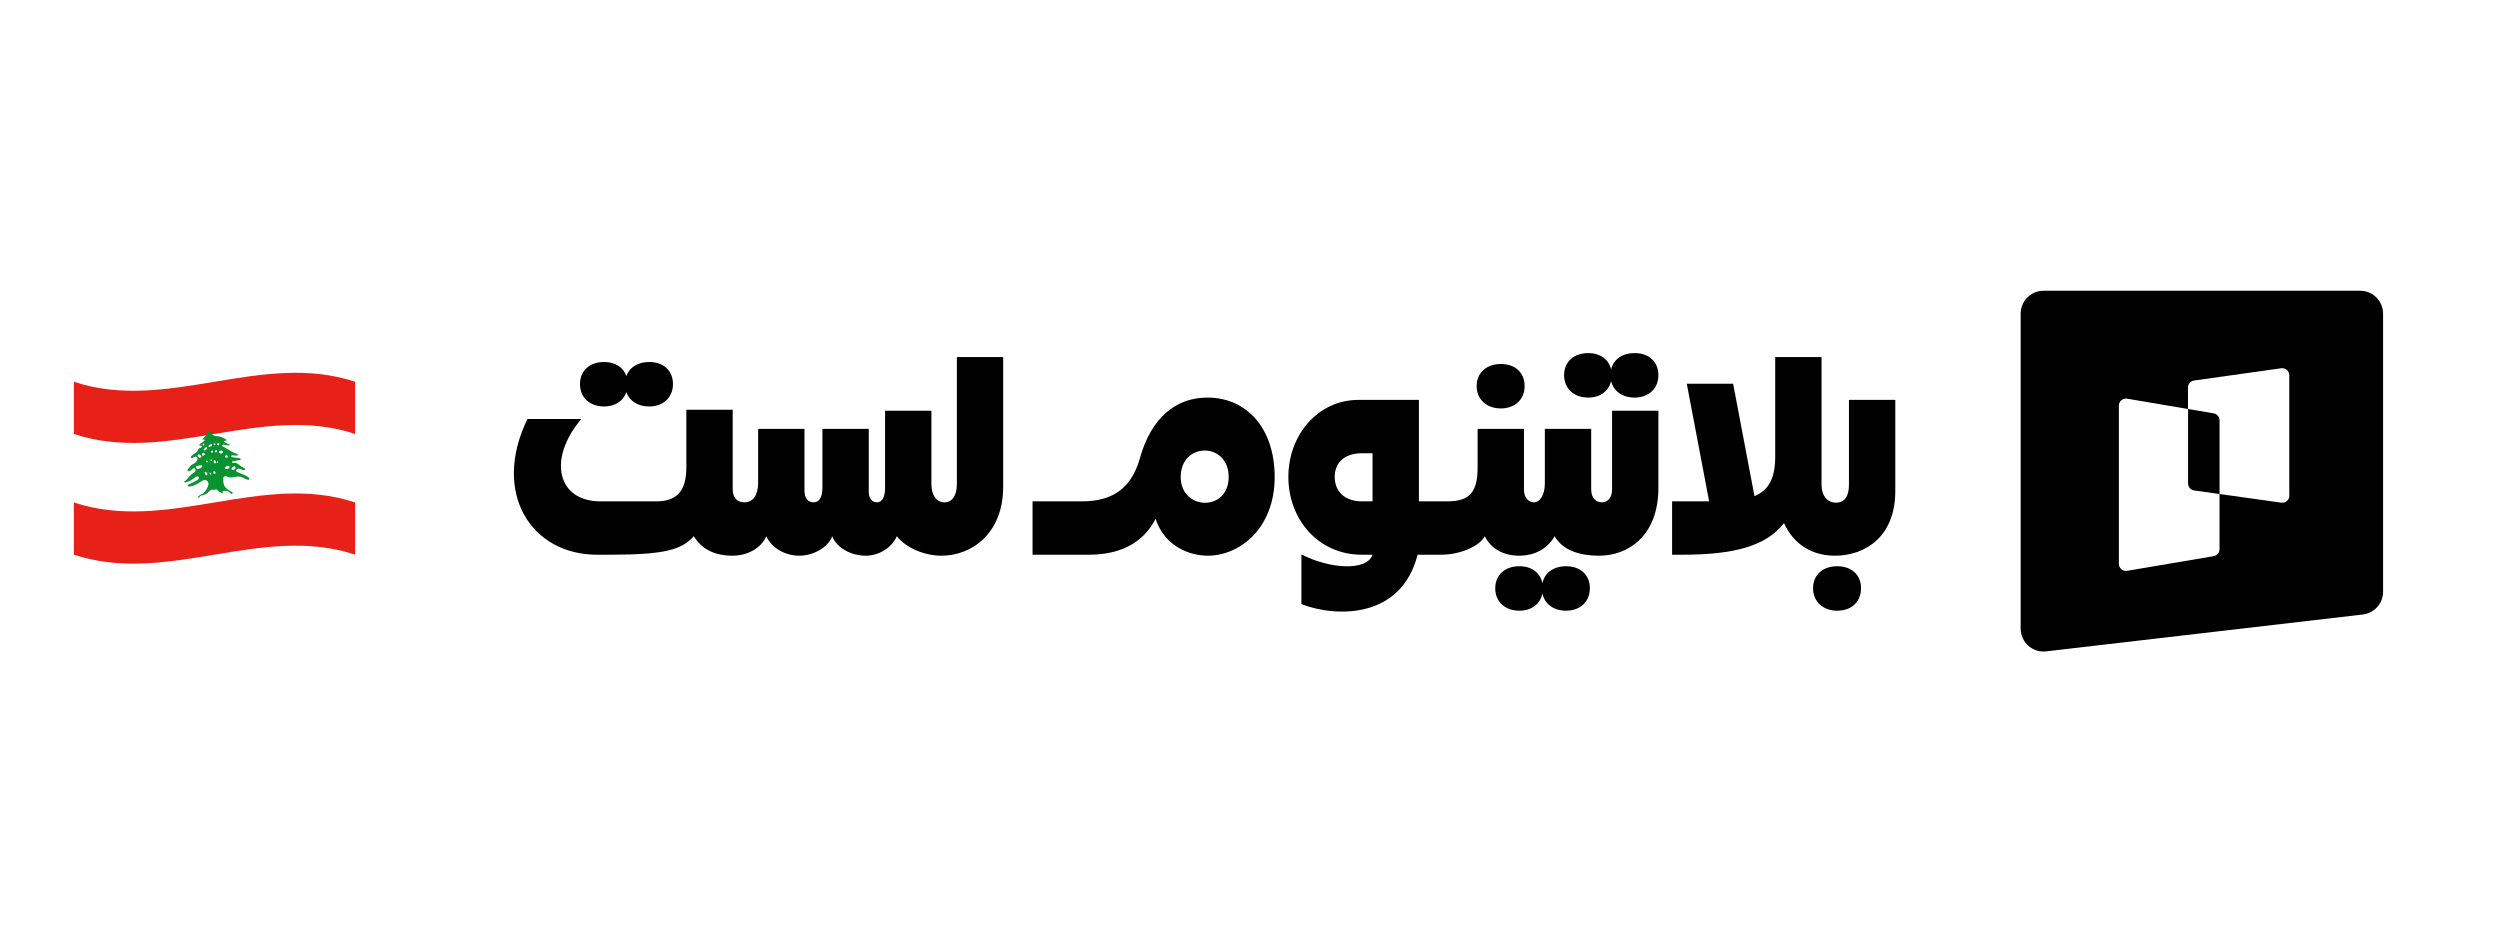<svg width="190" height="72" viewBox="0 0 190 72" fill="none" xmlns="http://www.w3.org/2000/svg">
<g clip-path="url(#clip0_1558_13693)">
<g filter="url(#filter0_d_1558_13693)">
<path d="M26.743 41.778C19.617 39.413 12.49 44.142 5.363 41.778L5.363 28.643C12.49 31.008 19.617 26.279 26.743 28.643C26.743 33.021 26.743 37.4 26.743 41.778Z" fill="white"/>
<path d="M26.743 41.782C19.617 39.417 12.49 44.146 5.363 41.782L5.363 37.815C12.49 40.179 19.617 35.451 26.743 37.815L26.743 41.782Z" fill="#E72018"/>
<path d="M26.743 32.609C19.617 30.245 12.49 34.973 5.363 32.609L5.363 28.643C12.49 31.008 19.617 26.279 26.743 28.643L26.743 32.609Z" fill="#E72018"/>
</g>
<g clip-path="url(#clip1_1558_13693)">
<path d="M15.892 32.7C15.814 32.939 15.633 33.122 15.459 33.295C15.431 33.327 15.359 33.391 15.422 33.424C15.464 33.363 15.607 33.418 15.537 33.487C15.475 33.561 15.382 33.598 15.311 33.661C15.247 33.708 15.182 33.755 15.135 33.82C15.143 33.909 15.251 33.845 15.302 33.877C15.371 33.934 15.299 34.054 15.216 34.039C15.115 34.055 15.056 34.153 15.029 34.243C14.965 34.376 14.819 34.432 14.708 34.517C14.645 34.566 14.584 34.618 14.526 34.673C14.451 34.74 14.537 34.842 14.621 34.804C14.714 34.782 14.79 34.697 14.89 34.706C14.983 34.726 15.023 34.839 15.003 34.923C14.989 34.991 14.94 35.044 14.903 35.1C14.842 35.18 14.755 35.239 14.661 35.273C14.571 35.317 14.493 35.385 14.442 35.471C14.379 35.552 14.317 35.635 14.243 35.705C14.225 35.775 14.306 35.822 14.367 35.812C14.495 35.788 14.57 35.671 14.673 35.603C14.759 35.55 14.879 35.635 14.869 35.732C14.873 35.826 14.793 35.883 14.72 35.922C14.508 36.064 14.333 36.254 14.182 36.458C14.155 36.536 14.053 36.527 14.007 36.585C13.98 36.654 14.072 36.678 14.123 36.664C14.343 36.609 14.54 36.488 14.724 36.358C14.793 36.314 14.856 36.259 14.929 36.221C14.999 36.194 15.103 36.213 15.126 36.293C15.137 36.379 15.058 36.438 14.994 36.48C14.8 36.616 14.578 36.706 14.364 36.807C14.278 36.794 14.234 36.951 14.329 36.966C14.43 36.987 14.53 36.947 14.628 36.93C14.928 36.844 15.175 36.644 15.448 36.5C15.562 36.446 15.71 36.483 15.783 36.587C15.854 36.678 15.866 36.81 15.816 36.914C15.744 37.138 15.619 37.35 15.434 37.497C15.316 37.575 15.171 37.618 15.076 37.727C14.98 37.773 15.147 37.889 15.155 37.779C15.205 37.689 15.308 37.651 15.403 37.636C15.546 37.602 15.695 37.555 15.795 37.441C15.886 37.35 15.971 37.23 16.107 37.211C16.184 37.21 16.266 37.261 16.338 37.214C16.401 37.175 16.509 37.18 16.537 37.26C16.581 37.352 16.686 37.383 16.771 37.425C16.805 37.462 16.913 37.553 16.923 37.459C16.898 37.396 16.91 37.293 16.998 37.304C17.073 37.298 17.147 37.316 17.222 37.312C17.324 37.319 17.415 37.377 17.482 37.451C17.527 37.5 17.624 37.581 17.677 37.502C17.707 37.424 17.625 37.372 17.561 37.354C17.465 37.31 17.38 37.247 17.294 37.188C17.167 37.096 17.051 36.973 17.012 36.816C16.968 36.66 16.96 36.497 16.96 36.336C16.974 36.231 17.097 36.159 17.195 36.201C17.33 36.243 17.468 36.311 17.614 36.283C17.827 36.261 18.04 36.192 18.255 36.227C18.465 36.265 18.631 36.417 18.837 36.465C18.884 36.487 18.938 36.454 18.948 36.405C18.962 36.36 18.941 36.308 18.897 36.289C18.64 36.088 18.314 36.016 18.028 35.87C17.942 35.859 17.91 35.728 17.982 35.679C18.073 35.593 18.22 35.609 18.32 35.673C18.401 35.708 18.49 35.73 18.579 35.719C18.666 35.679 18.605 35.553 18.523 35.554C18.365 35.489 18.242 35.366 18.1 35.274C18.019 35.221 17.93 35.169 17.83 35.169C17.775 35.166 17.719 35.171 17.665 35.182C17.606 35.133 17.664 35.038 17.731 35.037C17.8 35.033 17.868 35.029 17.935 35.011C18.01 34.996 18.085 34.978 18.161 34.968C18.228 35.002 18.342 34.914 18.277 34.849C18.21 34.803 18.123 34.819 18.047 34.801C17.914 34.776 17.78 34.758 17.645 34.748C17.553 34.755 17.549 34.632 17.628 34.609C17.678 34.582 17.729 34.617 17.781 34.617C17.87 34.624 17.959 34.613 18.048 34.621C18.117 34.575 18.046 34.475 17.979 34.477C17.815 34.441 17.667 34.357 17.522 34.276C17.362 34.185 17.213 34.074 17.052 33.986C16.994 33.959 16.904 33.961 16.881 33.889C16.867 33.822 16.943 33.781 17.002 33.79C17.085 33.803 17.165 33.835 17.25 33.845C17.315 33.847 17.384 33.858 17.445 33.842C17.517 33.783 17.401 33.765 17.358 33.753C17.246 33.71 17.143 33.647 17.04 33.587C16.951 33.529 17.095 33.481 17.149 33.5C17.238 33.525 17.232 33.4 17.165 33.377C17.086 33.355 17.015 33.311 16.942 33.273C16.808 33.202 16.661 33.151 16.509 33.151C16.338 33.155 16.169 33.079 16.061 32.946C15.995 32.871 15.943 32.786 15.892 32.7ZM15.46 33.715C15.547 33.707 15.553 33.865 15.467 33.865C15.383 33.87 15.368 33.71 15.46 33.715ZM16.289 33.695C16.372 33.669 16.409 33.821 16.326 33.839C16.24 33.866 16.185 33.698 16.289 33.695ZM16.052 33.746C16.14 33.752 16.143 33.903 16.057 33.915C15.996 33.937 15.933 33.989 15.865 33.965C15.806 33.916 15.871 33.825 15.927 33.8C15.97 33.785 16.008 33.76 16.052 33.746ZM16.604 33.676C16.69 33.696 16.68 33.845 16.592 33.854C16.511 33.876 16.456 33.743 16.528 33.701C16.552 33.689 16.577 33.678 16.604 33.676ZM15.694 33.96C15.762 34.01 15.74 34.126 15.669 34.162C15.619 34.199 15.555 34.279 15.488 34.228C15.447 34.161 15.521 34.097 15.562 34.052C15.6 34.014 15.643 33.978 15.694 33.96L15.694 33.96ZM16.428 34.193C16.52 34.223 16.496 34.386 16.399 34.388C16.318 34.378 16.311 34.242 16.389 34.222C16.403 34.214 16.416 34.204 16.428 34.193ZM16.154 34.244C16.24 34.272 16.196 34.415 16.111 34.406C16.025 34.407 16.008 34.258 16.103 34.259C16.12 34.256 16.139 34.253 16.154 34.244L16.154 34.244ZM16.758 34.246C16.844 34.207 16.963 34.285 16.946 34.382C16.915 34.459 16.818 34.481 16.744 34.463C16.663 34.469 16.593 34.355 16.659 34.294C16.686 34.268 16.722 34.254 16.758 34.246ZM15.446 34.437C15.515 34.388 15.608 34.498 15.552 34.559C15.519 34.626 15.415 34.664 15.36 34.602C15.312 34.541 15.361 34.422 15.446 34.437L15.446 34.437ZM15.114 34.538C15.199 34.538 15.263 34.607 15.303 34.675C15.322 34.763 15.198 34.827 15.133 34.77C15.064 34.739 14.998 34.664 15.022 34.583C15.039 34.55 15.078 34.532 15.114 34.538L15.114 34.538ZM17.186 34.596C17.274 34.561 17.358 34.697 17.287 34.76C17.224 34.833 17.075 34.765 17.1 34.669C17.114 34.632 17.148 34.605 17.186 34.596L17.186 34.596ZM16.054 34.909C16.131 34.909 16.123 35.044 16.052 35.048C15.975 35.044 15.976 34.911 16.054 34.909ZM15.677 35.028C15.734 34.976 15.827 35.073 15.782 35.129C15.726 35.181 15.632 35.086 15.677 35.028ZM16.292 34.963C16.369 34.997 16.422 35.073 16.442 35.154C16.417 35.235 16.282 35.234 16.256 35.154C16.222 35.093 16.235 35.006 16.292 34.963L16.292 34.963ZM16.522 35.062C16.612 35.027 16.603 35.225 16.517 35.168C16.488 35.141 16.495 35.089 16.522 35.062ZM15.196 35.368C15.255 35.343 15.347 35.35 15.373 35.418C15.388 35.483 15.32 35.527 15.269 35.55C15.187 35.588 15.109 35.642 15.016 35.647C14.942 35.617 14.907 35.539 14.874 35.472C14.932 35.402 15.032 35.407 15.113 35.381C15.14 35.376 15.168 35.372 15.196 35.368L15.196 35.368ZM17.318 35.406C17.391 35.358 17.491 35.471 17.433 35.537C17.363 35.642 17.208 35.679 17.1 35.613C17.078 35.531 17.153 35.46 17.226 35.438C17.256 35.425 17.285 35.408 17.318 35.406ZM17.77 35.445C17.857 35.418 17.943 35.536 17.888 35.61C17.839 35.708 17.699 35.75 17.608 35.686C17.566 35.615 17.621 35.529 17.687 35.496C17.715 35.48 17.741 35.46 17.77 35.445L17.77 35.445ZM15.577 35.862C15.658 35.843 15.744 35.915 15.744 35.998C15.811 36.048 15.719 36.171 15.652 36.118C15.592 36.061 15.581 35.975 15.551 35.902C15.548 35.885 15.558 35.862 15.577 35.862L15.577 35.862ZM16.215 35.828C16.295 35.781 16.418 35.868 16.383 35.961C16.359 36.035 16.227 36.028 16.221 35.946C16.215 35.907 16.207 35.868 16.215 35.828ZM15.915 35.923C15.997 35.892 16.09 35.993 16.052 36.073C15.968 36.091 15.911 35.996 15.915 35.923Z" fill="#0A9231"/>
</g>
</g>
<path d="M179.377 22.098C180.334 22.098 181.114 22.876 181.114 23.84V44.969C181.114 45.855 180.451 46.599 179.574 46.702L155.509 49.504C154.477 49.625 153.57 48.814 153.57 47.77V23.84C153.57 22.88 154.35 22.098 155.307 22.098H179.377ZM173.371 27.988L166.75 28.919C166.484 28.955 166.286 29.183 166.286 29.453V31.084L161.661 30.299C161.333 30.243 161.034 30.498 161.034 30.831V42.85C161.034 43.185 161.333 43.438 161.661 43.382L168.234 42.27C168.495 42.226 168.684 42 168.684 41.738V37.545L166.757 37.275C166.491 37.24 166.293 37.011 166.293 36.74V31.085L168.239 31.414L168.237 31.416C168.498 31.461 168.686 31.687 168.686 31.948V37.545L173.378 38.203H173.376C173.701 38.248 173.99 37.997 173.99 37.668H173.985V28.523C173.985 28.196 173.694 27.944 173.371 27.988Z" fill="black"/>
<path fill-rule="evenodd" clip-rule="evenodd" d="M107.836 30.391V38.102H110.018C111.804 38.102 112.299 37.276 112.299 35.498V32.594H115.821V37.201C115.821 37.852 116.193 38.177 116.59 38.177C116.987 38.177 117.408 37.676 117.408 36.75V32.594H120.93V37.201C120.93 37.876 121.326 38.177 121.748 38.177C122.12 38.177 122.517 37.902 122.517 37.201V31.217H126.038V37.076C126.038 40.755 123.707 42.233 121.55 42.233C119.863 42.233 118.723 41.732 118.152 40.756C117.631 41.657 116.689 42.233 115.474 42.233C114.259 42.233 113.317 41.707 112.845 40.756C112.424 41.532 110.96 42.158 109.522 42.158H107.737C106.497 47.039 101.562 46.939 98.908 45.913V42.133C100.966 43.209 103.867 43.459 104.314 42.158H103.496C100.173 42.158 97.916 39.453 97.916 36.249C97.916 33.045 100.173 30.391 103.248 30.391H107.836ZM103.496 34.447C102.232 34.447 101.438 35.123 101.438 36.249C101.438 37.376 102.231 38.101 103.496 38.102H104.314V34.447H103.496Z" fill="black"/>
<path d="M119.019 43.034C120.111 43.034 120.83 43.685 120.83 44.711C120.83 45.737 120.086 46.413 119.019 46.413C118.072 46.413 117.386 45.902 117.222 45.095C117.064 45.902 116.4 46.413 115.474 46.413C114.358 46.413 113.639 45.712 113.639 44.711C113.639 43.71 114.358 43.034 115.474 43.034C116.42 43.034 117.067 43.542 117.223 44.33C117.384 43.542 118.052 43.034 119.019 43.034Z" fill="black"/>
<path d="M139.627 43.034C140.719 43.034 141.438 43.685 141.438 44.711C141.437 45.737 140.718 46.413 139.627 46.413C138.536 46.413 137.792 45.712 137.792 44.711C137.792 43.71 138.511 43.034 139.627 43.034Z" fill="black"/>
<path d="M76.242 37C76.242 40.53 73.862 42.233 71.555 42.233C70.241 42.233 68.852 41.632 68.158 40.756C67.761 41.657 66.769 42.233 65.802 42.233C64.662 42.233 63.596 41.632 63.248 40.756C62.95 41.582 61.835 42.233 60.744 42.233C59.653 42.233 58.635 41.632 58.239 40.756C57.842 41.682 56.775 42.233 55.684 42.233C54.296 42.233 53.329 41.732 52.734 40.756C51.791 41.757 50.65 42.158 46.336 42.158H45.368C40.359 42.158 37.358 37.451 40.086 31.843H44.178C41.575 34.922 42.393 38.102 45.617 38.102H49.881C51.468 38.102 52.163 37.3 52.163 35.498V31.142H55.684V37.176C55.684 37.801 56.007 38.177 56.577 38.177C57.247 38.177 57.618 37.601 57.618 36.7V32.594H61.14V37.276C61.14 37.851 61.389 38.177 61.835 38.177C62.256 38.177 62.504 37.801 62.504 37.076V32.594H66.026V37.376C66.026 37.876 66.274 38.177 66.646 38.177C67.017 38.177 67.266 37.826 67.266 37.076V31.217H70.787V36.8C70.787 37.651 71.183 38.177 71.778 38.177C72.374 38.177 72.722 37.651 72.722 36.8V27.137H76.242V37Z" fill="black"/>
<path fill-rule="evenodd" clip-rule="evenodd" d="M91.766 30.216C94.742 30.216 96.875 32.544 96.875 36.249C96.875 40.179 94.197 42.233 91.791 42.233C90.452 42.233 88.518 41.556 87.824 39.429C86.807 41.406 84.947 42.158 82.74 42.158H78.474V38.102H82.244C84.649 38.101 86.014 37.025 86.633 34.822C87.501 31.718 89.386 30.216 91.766 30.216ZM93.379 36.249C93.378 33.571 89.733 33.571 89.733 36.249C89.733 38.803 93.379 38.928 93.379 36.249Z" fill="black"/>
<path d="M138.437 36.85C138.437 37.676 138.884 38.202 139.528 38.202C140.173 38.202 140.52 37.751 140.52 36.85V30.391H144.042V37.325C144.042 40.805 141.736 42.233 139.454 42.233C137.694 42.233 136.305 41.356 135.586 39.754C134.222 41.507 131.791 42.158 127.849 42.158H127.08V38.102H129.894L128.196 29.165H131.717L133.341 37.71C134.394 37.267 134.916 36.38 134.916 34.722V27.137H138.437V36.85Z" fill="black"/>
<path d="M114.061 27.663C115.151 27.663 115.871 28.313 115.871 29.34C115.871 30.366 115.127 31.042 114.061 31.042C112.969 31.042 112.225 30.341 112.225 29.34C112.225 28.338 112.97 27.663 114.061 27.663Z" fill="black"/>
<path d="M49.336 27.512C50.427 27.512 51.146 28.163 51.146 29.19C51.146 30.216 50.402 30.892 49.336 30.892C48.482 30.892 47.84 30.477 47.602 29.804C47.371 30.477 46.749 30.892 45.914 30.892C44.798 30.892 44.079 30.191 44.079 29.19C44.079 28.188 44.798 27.512 45.914 27.512C46.765 27.512 47.375 27.924 47.602 28.58C47.836 27.924 48.466 27.512 49.336 27.512Z" fill="black"/>
<path d="M124.228 26.836C125.319 26.836 126.038 27.487 126.038 28.514C126.038 29.54 125.294 30.216 124.228 30.216C123.303 30.216 122.627 29.73 122.443 28.956C122.265 29.73 121.611 30.216 120.707 30.216C119.591 30.216 118.871 29.515 118.871 28.514C118.871 27.512 119.591 26.836 120.707 26.836C121.629 26.836 122.267 27.32 122.443 28.074C122.624 27.32 123.284 26.836 124.228 26.836Z" fill="black"/>
<defs>
<filter id="filter0_d_1558_13693" x="5.14" y="27.862" width="22.322" height="15.446" filterUnits="userSpaceOnUse" color-interpolation-filters="sRGB">
<feFlood flood-opacity="0" result="BackgroundImageFix"/>
<feColorMatrix in="SourceAlpha" type="matrix" values="0 0 0 0 0 0 0 0 0 0 0 0 0 0 0 0 0 0 127 0" result="hardAlpha"/>
<feOffset dx="0.248" dy="0.372"/>
<feGaussianBlur stdDeviation="0.235"/>
<feComposite in2="hardAlpha" operator="out"/>
<feColorMatrix type="matrix" values="0 0 0 0 0 0 0 0 0 0 0 0 0 0 0 0 0 0 0.25 0"/>
<feBlend mode="normal" in2="BackgroundImageFix" result="effect1_dropShadow_1558_13693"/>
<feBlend mode="normal" in="SourceGraphic" in2="effect1_dropShadow_1558_13693" result="shape"/>
</filter>
<clipPath id="clip0_1558_13693">
<rect width="24.913" height="16.857" fill="white" transform="translate(4 27.34)"/>
</clipPath>
<clipPath id="clip1_1558_13693">
<rect width="4.941" height="5.015" fill="white" transform="translate(13.541 33) rotate(-7.27)"/>
</clipPath>
</defs>
</svg>

